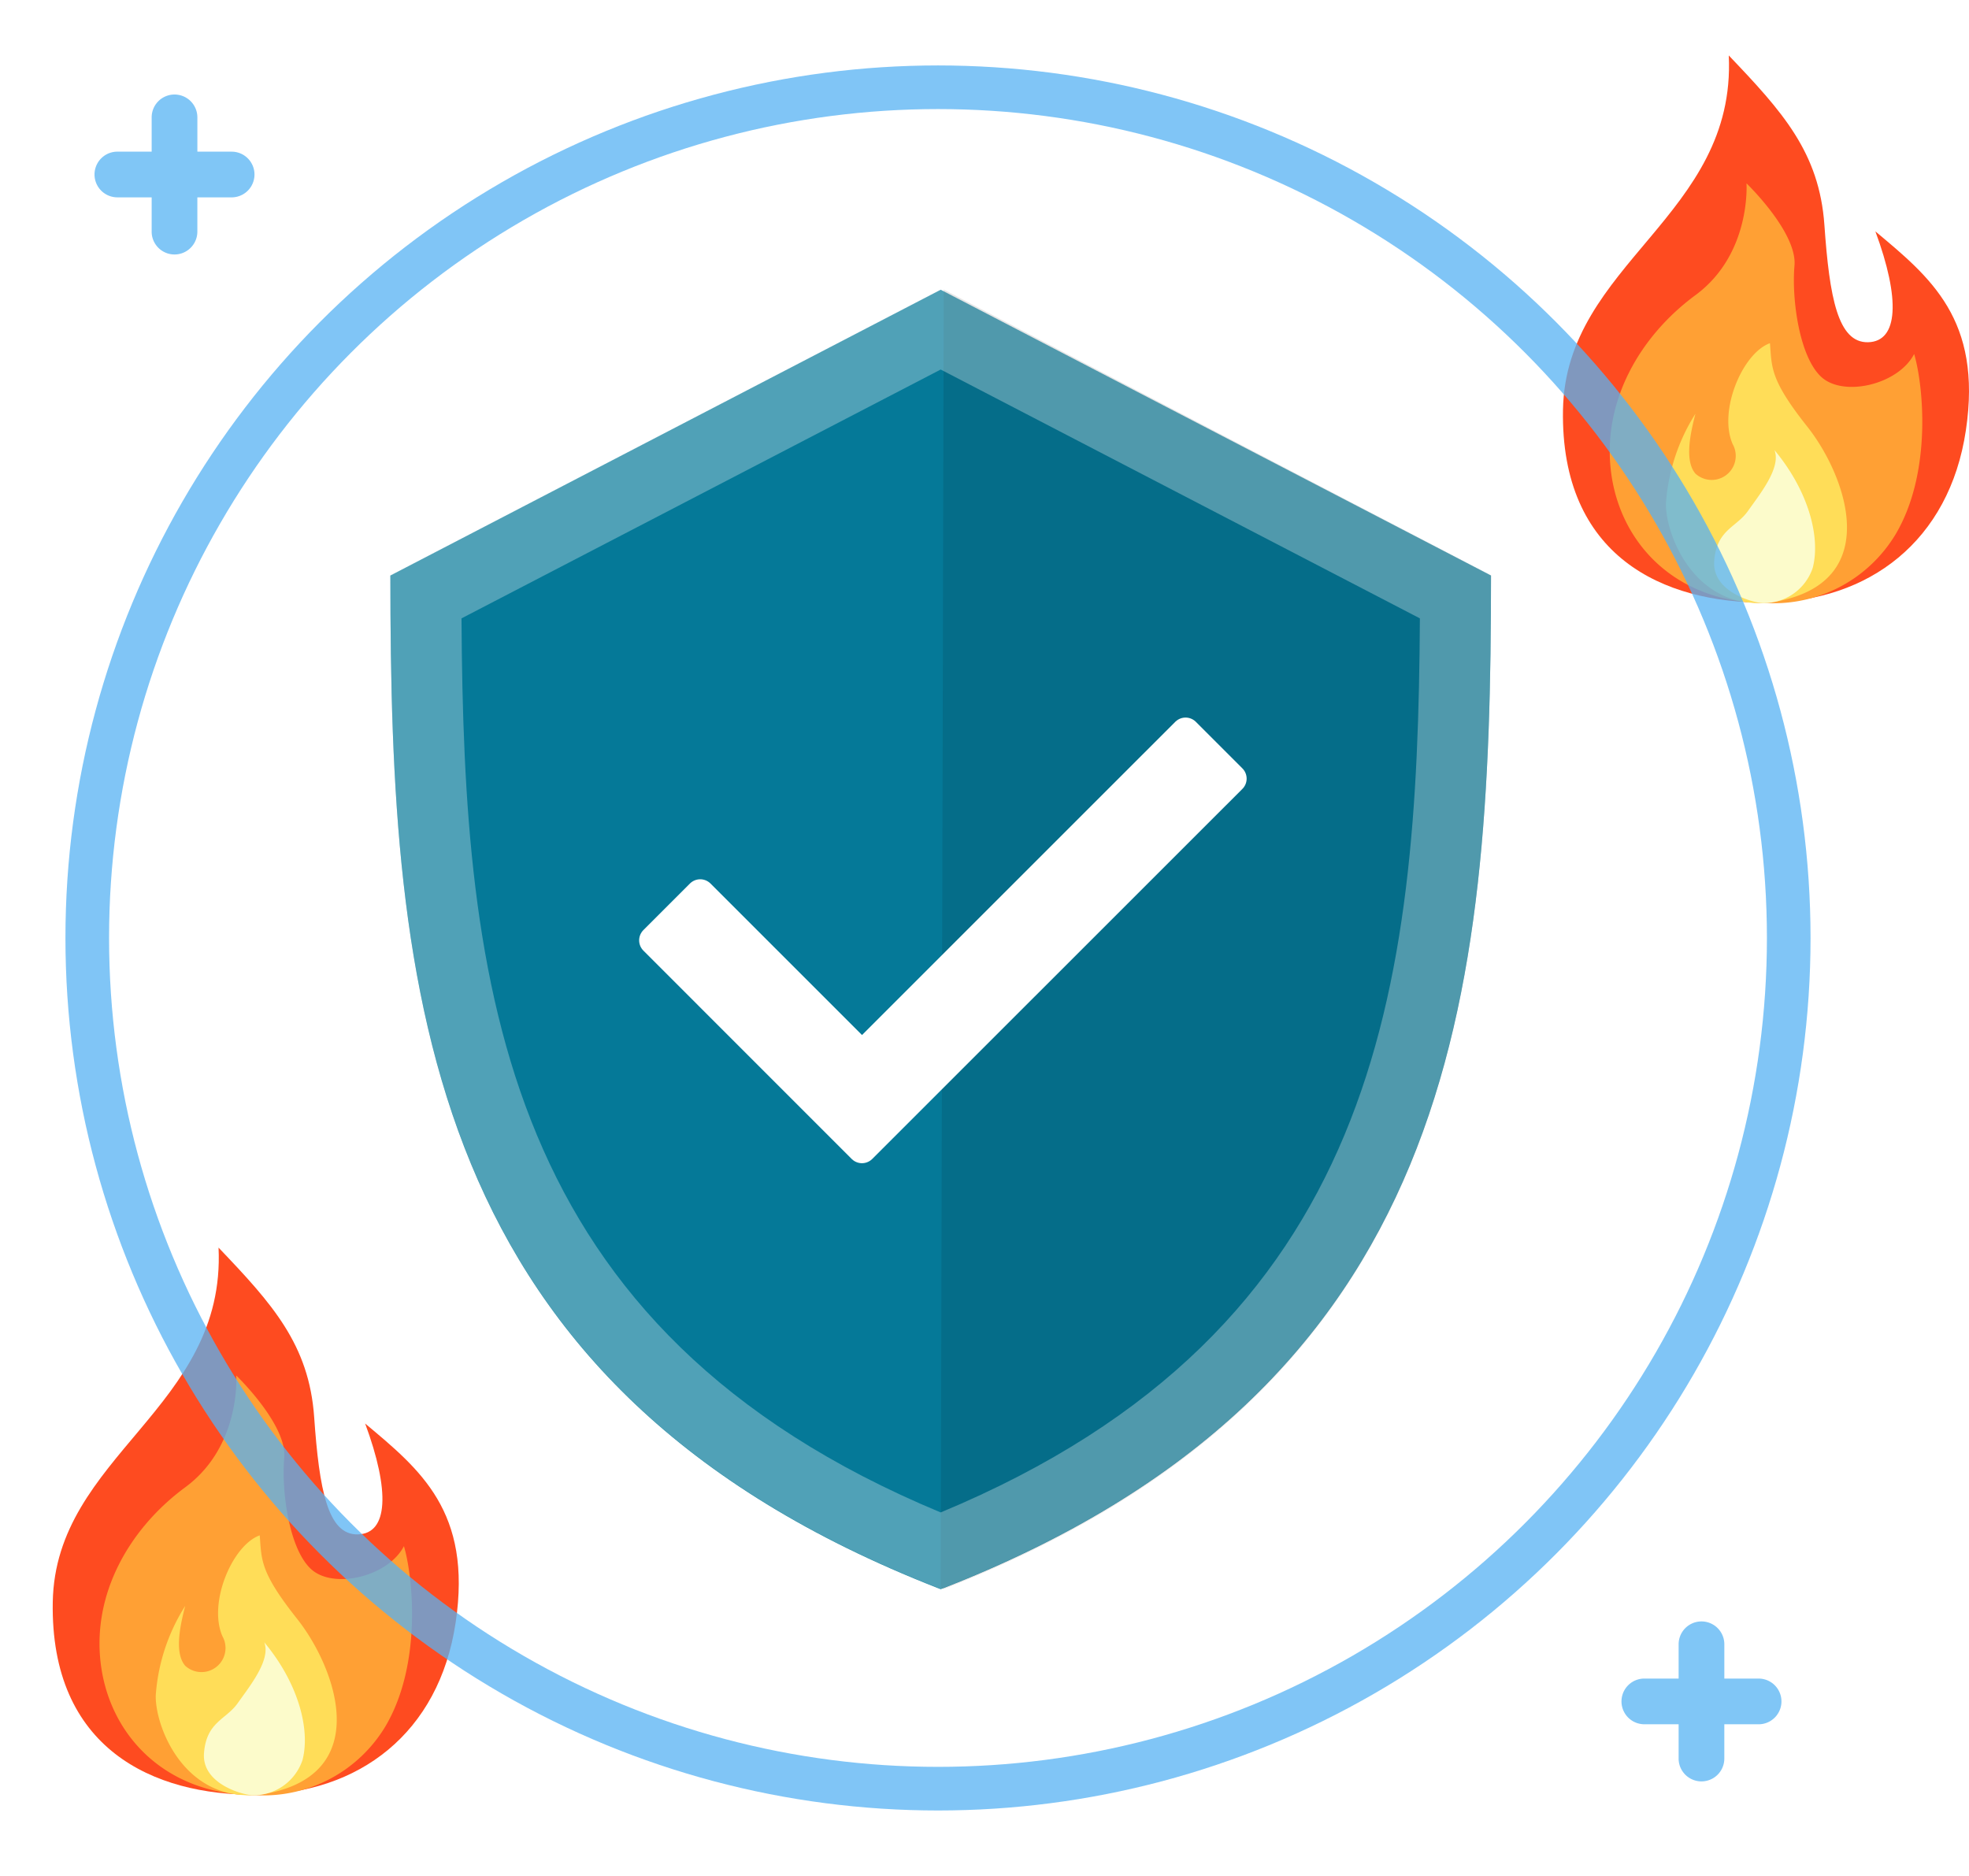 <svg xmlns="http://www.w3.org/2000/svg" width="135.396" height="129">
  <defs>
    <filter id="a" x="0" y="0" width="129" height="129" filterUnits="userSpaceOnUse">
      <feOffset/>
      <feGaussianBlur stdDeviation="1.5" result="blur"/>
      <feFlood flood-color="#55b2f3"/>
      <feComposite operator="in" in2="blur"/>
      <feComposite in="SourceGraphic"/>
    </filter>
    <filter id="b" x="3.5" y="3.5" width="17" height="17" filterUnits="userSpaceOnUse">
      <feOffset/>
      <feGaussianBlur stdDeviation="1" result="blur-2"/>
      <feFlood flood-color="#55b2f3"/>
      <feComposite operator="in" in2="blur-2"/>
      <feComposite in="SourceGraphic"/>
    </filter>
    <filter id="c" x="108.5" y="108.5" width="17" height="17" filterUnits="userSpaceOnUse">
      <feOffset/>
      <feGaussianBlur stdDeviation="1" result="blur-3"/>
      <feFlood flood-color="#55b2f3"/>
      <feComposite operator="in" in2="blur-3"/>
      <feComposite in="SourceGraphic"/>
    </filter>
  </defs>
  <g data-name="グループ 358">
    <g data-name="グループ 354">
      <g data-name="グループ 142">
        <path data-name="パス 26655" d="M25.109 97.891c3.769 3.156 7.363 6.05 6.224 13.678s-6.675 11.782-13.729 11.843-14.153-3.163-13.976-13.245 11.924-13.327 11.4-24.374c3.683 3.857 6.226 6.663 6.576 11.661s.929 8.112 3.006 8.06 2.228-2.954.499-7.623Z" fill="#fe4b20"/>
        <path data-name="パス 26654" d="M17.657 123.454a9.792 9.792 0 0 0 8.837-4.723c2.562-4.316 1.889-10.386 1.281-12.409-1.079 2.091-4.788 2.968-6.34 1.618s-2.091-5.395-1.889-7.688-3.3-5.665-3.3-5.665.337 4.856-3.508 7.688-6.433 7.351-5.8 12.207 4.437 8.972 10.719 8.972Z" fill="#ffa034"/>
        <path data-name="パス 26652" d="M17.86 105.58c.135 1.686 0 2.5 2.563 5.732s5.057 9.982-1.146 11.8-8.634-4.182-8.566-6.542a13.232 13.232 0 0 1 2.023-6.137c-.27 1.079-.81 3.17 0 4.114a1.654 1.654 0 0 0 2.564-2.023c-1.009-2.29.678-6.269 2.562-6.944Z" fill="#ffdd58"/>
        <path data-name="パス 26653" d="M17.399 123.454c-.606 0-3.537-.743-3.371-2.9s1.515-2.293 2.322-3.44 2.294-2.968 1.821-4.181c2.361 2.833 3.171 6 2.632 8.093a3.555 3.555 0 0 1-3.404 2.428Z" fill="#fcfbcb"/>
      </g>
      <g data-name="グループ 351">
        <path data-name="パス 26655" d="M128.958 15.911c3.769 3.156 7.363 6.05 6.224 13.678s-6.675 11.782-13.729 11.843-14.153-3.163-13.976-13.245 11.924-13.327 11.4-24.374c3.683 3.857 6.226 6.663 6.576 11.661s.929 8.112 3.006 8.06 2.228-2.954.499-7.623Z" fill="#fe4b20"/>
        <path data-name="パス 26654" d="M121.506 41.474a9.792 9.792 0 0 0 8.837-4.723c2.562-4.316 1.889-10.386 1.281-12.409-1.079 2.091-4.788 2.968-6.34 1.618s-2.091-5.395-1.889-7.688-3.3-5.665-3.3-5.665.337 4.856-3.508 7.688-6.433 7.351-5.8 12.207 4.437 8.972 10.719 8.972Z" fill="#ffa034"/>
        <path data-name="パス 26652" d="M121.709 23.6c.135 1.686 0 2.5 2.563 5.732s5.057 9.982-1.146 11.8-8.634-4.182-8.566-6.542a13.232 13.232 0 0 1 2.023-6.137c-.27 1.079-.81 3.17 0 4.114a1.654 1.654 0 0 0 2.564-2.023c-1.009-2.29.678-6.269 2.562-6.944Z" fill="#ffdd58"/>
        <path data-name="パス 26653" d="M121.248 41.474c-.606 0-3.537-.743-3.371-2.9s1.515-2.293 2.322-3.44 2.294-2.968 1.821-4.181c2.361 2.833 3.171 6 2.632 8.093a3.555 3.555 0 0 1-3.404 2.428Z" fill="#fcfbcb"/>
      </g>
      <g data-name="グループ 350" fill-rule="evenodd">
        <path data-name="パス 26809" d="m26.843 39.577 37.842-19.652 37.843 19.652c-.007 28.989-2.25 55.88-37.843 69.706l-.208-.081C29.084 95.35 26.85 68.51 26.843 39.577Z" fill="#057998"/>
        <path data-name="パス 26812" d="m64.893 19.909 37.635 19.652c-.007 28.989-2.237 55.88-37.635 69.706l-.207-.081Z" opacity=".1"/>
        <path data-name="パス 26810" d="m26.843 39.561 37.842-19.652 37.843 19.652c-.007 28.989-2.25 55.88-37.843 69.706l-.208-.081C29.084 95.333 26.85 68.494 26.843 39.561Zm37.842 64.443c-30.251-12.585-32.797-36.11-32.95-61.481l32.95-17.112 32.952 17.112c-.153 25.371-2.704 48.894-32.952 61.481Z" fill="#fff" opacity=".3"/>
      </g>
      <g filter="url(#a)">
        <g data-name="楕円形 167" transform="translate(4.5 4.5)" fill="none" stroke="#55b2f3" stroke-width="3" opacity=".75">
          <circle cx="60" cy="60" r="60" stroke="none"/>
          <circle cx="60" cy="60" r="58.5"/>
        </g>
      </g>
      <path data-name="パス 26813" d="M59.275 72.589 48.15 61.464l-3.2 3.2 14.322 14.325h0l25.452-25.445-3.2-3.2Z" fill="#fff" stroke="#fff" stroke-linecap="round" stroke-linejoin="round" stroke-width="2" fill-rule="evenodd"/>
      <g filter="url(#b)">
        <path data-name="合体 100" d="M10.429 15.928v-2.357H8.071a1.571 1.571 0 1 1 0-3.143h2.358V8.071a1.571 1.571 0 1 1 3.143 0v2.358h2.356a1.571 1.571 0 1 1 0 3.143h-2.357v2.356a1.571 1.571 0 1 1-3.143 0Z" fill="#55b2f3" opacity=".75"/>
      </g>
      <g filter="url(#c)">
        <path data-name="合体 101" d="M115.429 120.928v-2.357h-2.358a1.571 1.571 0 1 1 0-3.143h2.358v-2.357a1.571 1.571 0 1 1 3.143 0v2.358h2.356a1.571 1.571 0 1 1 0 3.143h-2.357v2.356a1.571 1.571 0 1 1-3.143 0Z" fill="#55b2f3" opacity=".75"/>
      </g>
    </g>
  </g>
</svg>
